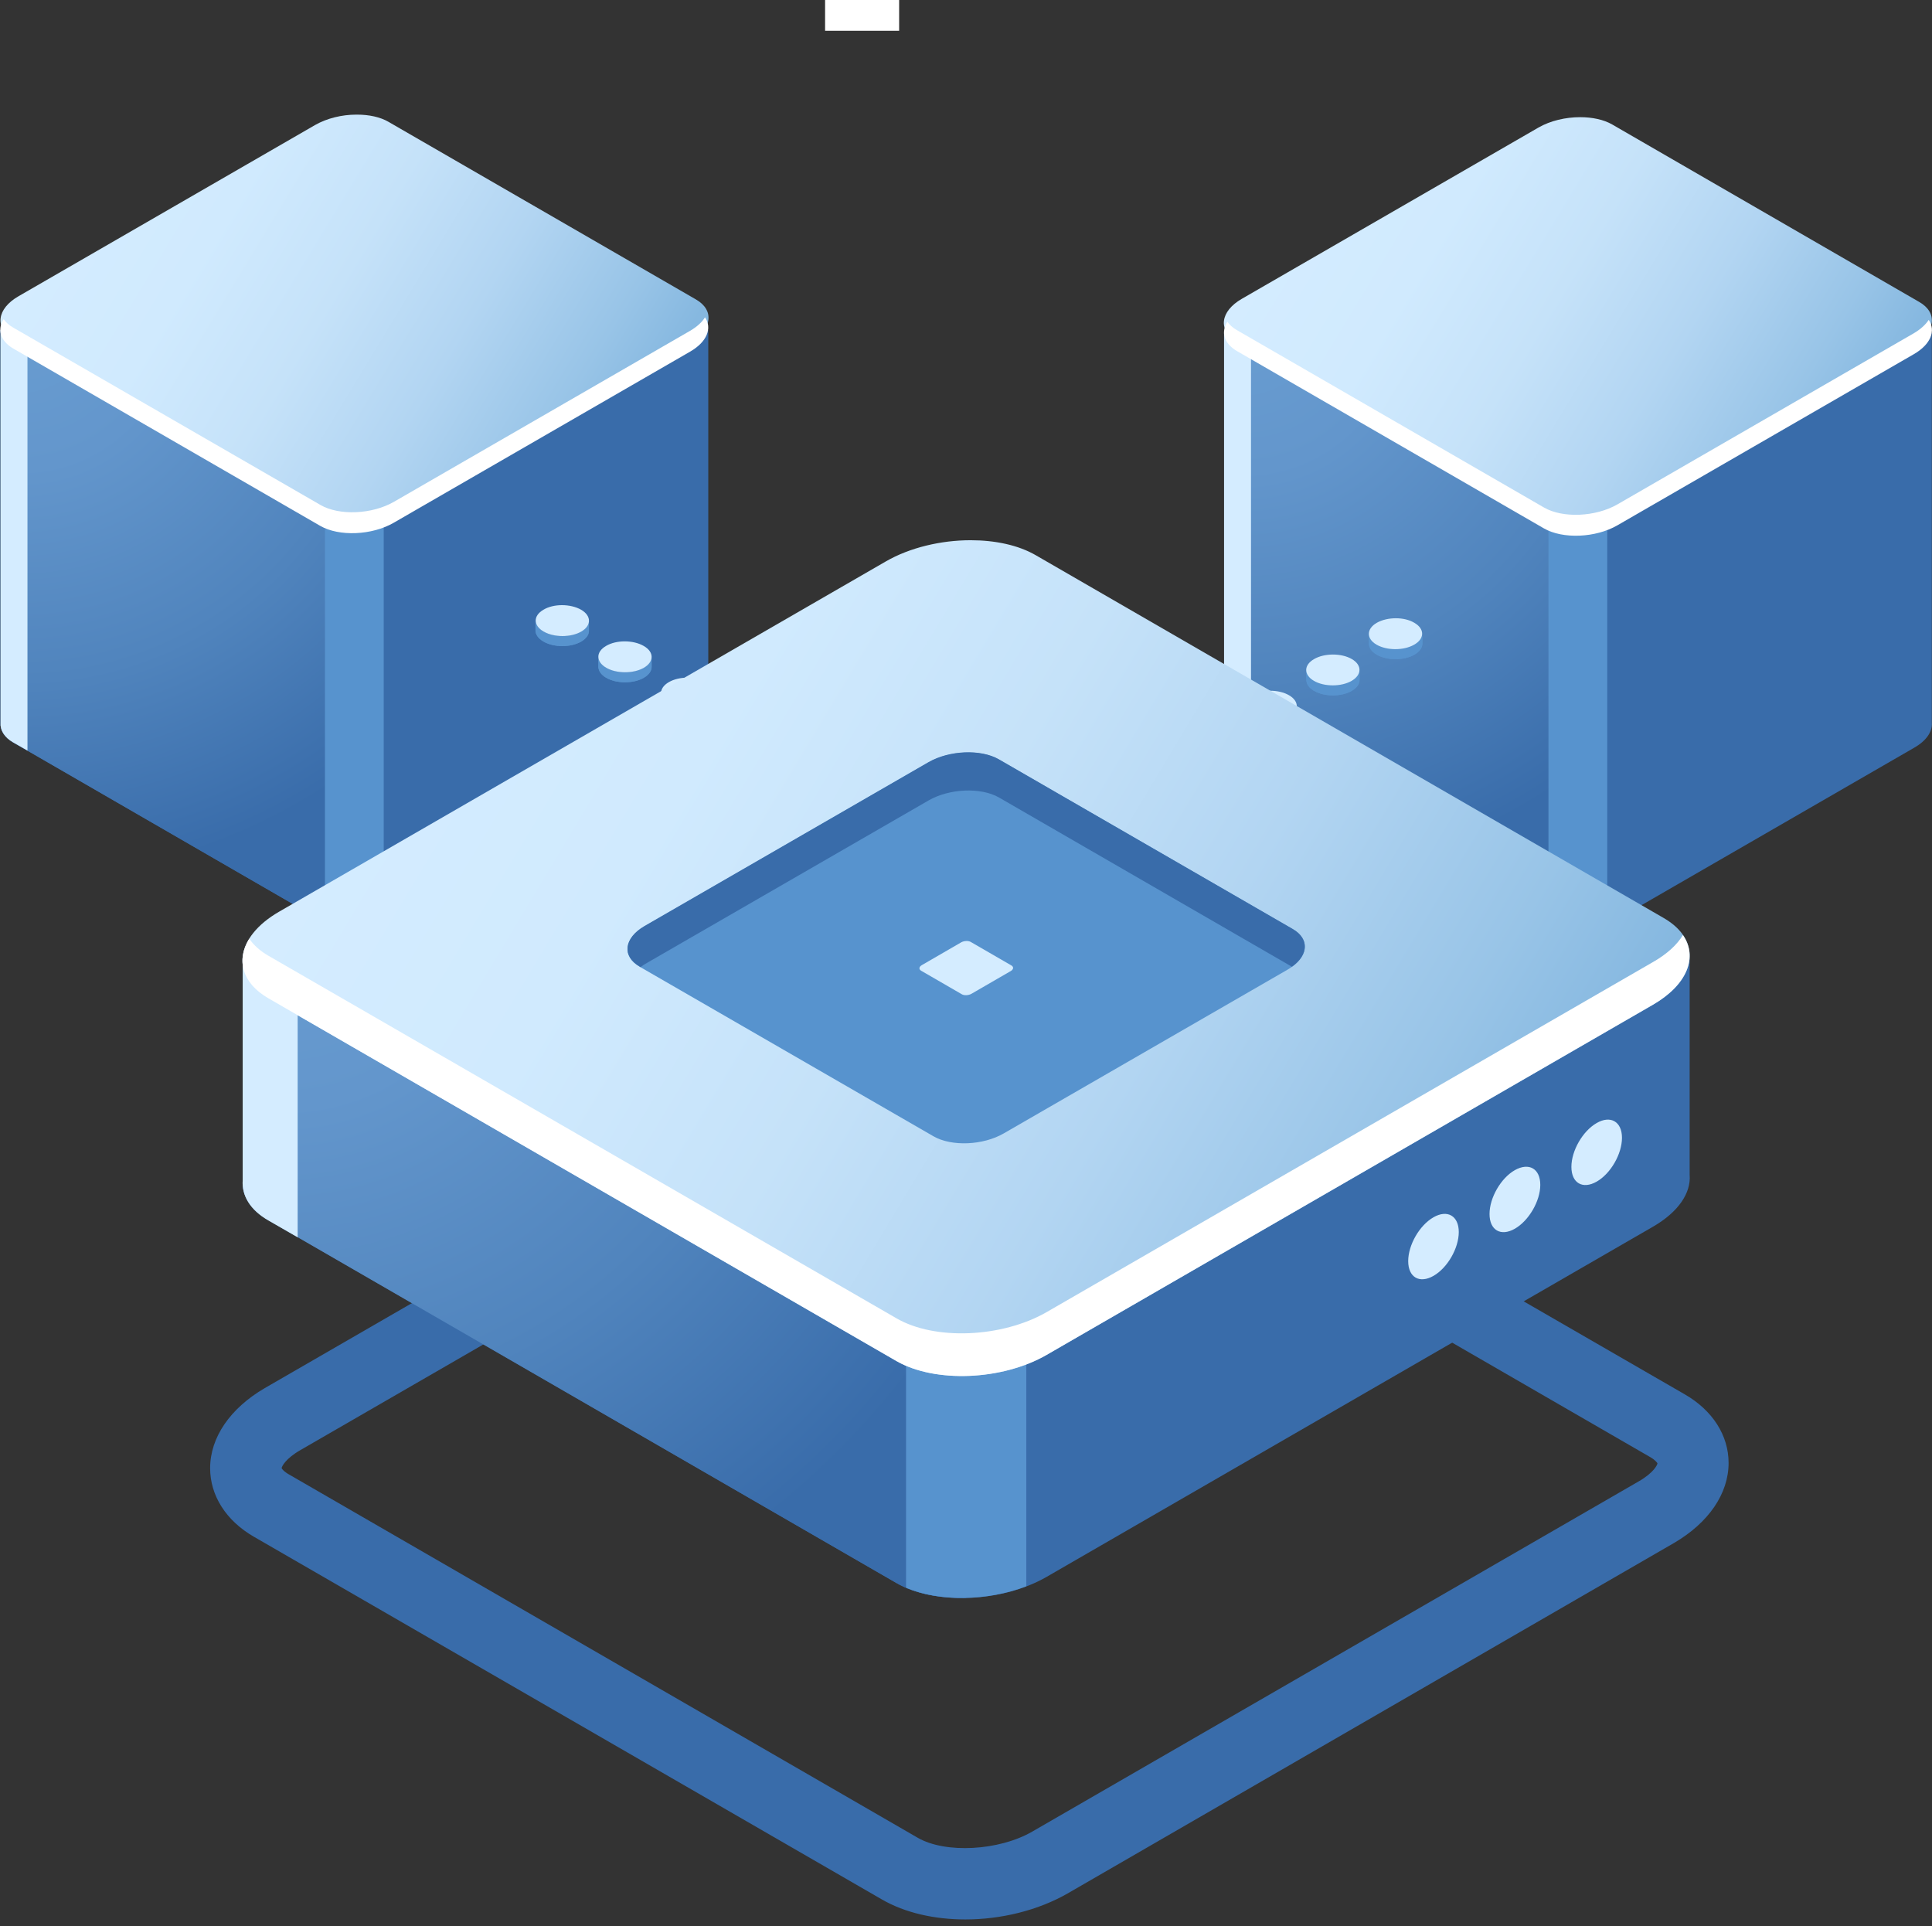 <?xml version="1.0" encoding="utf-8"?>
<!-- Generator: Adobe Illustrator 24.0.1, SVG Export Plug-In . SVG Version: 6.00 Build 0)  -->
<svg version="1.1" id="Layer_1" xmlns="http://www.w3.org/2000/svg" xmlns:xlink="http://www.w3.org/1999/xlink" x="0px" y="0px"
	 viewBox="0 0 106.19 105.86" style="enable-background:new 0 0 106.19 105.86;" xml:space="preserve">
<rect x="0" y="0" width="106.19" height="105.86" fill="#333333" stroke="none"/>
<style type="text/css">
	.st0{fill:#FFFFFF;}
	.st1{fill:#396CAA;}
	.st2{clip-path:url(#SVGID_2_);fill:url(#SVGID_3_);}
	.st3{fill:#D4ECFF;}
	.st4{fill:#5793CE;}
	.st5{clip-path:url(#SVGID_5_);fill:url(#SVGID_6_);}
	.st6{clip-path:url(#SVGID_8_);fill:url(#SVGID_9_);}
	.st7{clip-path:url(#SVGID_11_);fill:url(#SVGID_12_);}
	.st8{clip-path:url(#SVGID_14_);fill:#5793CE;}
	.st9{clip-path:url(#SVGID_16_);fill:#5793CE;}
	.st10{clip-path:url(#SVGID_18_);fill:#5793CE;}
	.st11{clip-path:url(#SVGID_20_);fill:#5793CE;}
	.st12{clip-path:url(#SVGID_22_);fill:#5793CE;}
	.st13{clip-path:url(#SVGID_24_);fill:#5793CE;}
	.st14{clip-path:url(#SVGID_26_);fill:url(#SVGID_27_);}
	.st15{clip-path:url(#SVGID_29_);fill:url(#SVGID_30_);}
</style>
<rect x="45.35" y="0" class="st0" width="4.07" height="1.69"/>
<g>
	<path class="st1" d="M38.93,39.58L38.93,39.58V18.15l-13.06-0.01l-4.51-2.61c-1.04-0.6-2.85-0.52-4.04,0.17l-4.21,2.43L0.03,18.13
		v21.59c-0.03,0.4,0.2,0.79,0.69,1.08l16.88,9.75c1.04,0.6,2.85,0.52,4.04-0.17l16.3-9.41C38.64,40.57,38.97,40.06,38.93,39.58"/>
</g>
<g>
	<defs>
		<path id="SVGID_1_" d="M17.31,15.71l-4.21,2.43L0.03,18.13v21.59c-0.03,0.4,0.2,0.8,0.69,1.08l16.88,9.75
			c0.5,0.29,1.18,0.42,1.88,0.4V15.14C18.72,15.16,17.94,15.35,17.31,15.71"/>
	</defs>
	<clipPath id="SVGID_2_">
		<use xlink:href="#SVGID_1_"  style="overflow:visible;"/>
	</clipPath>
	
		<radialGradient id="SVGID_3_" cx="-1.061" cy="101.746" r="1" gradientTransform="matrix(30.924 0 0 -30.924 33.917 3163.877)" gradientUnits="userSpaceOnUse">
		<stop  offset="0" style="stop-color:#699DD1"/>
		<stop  offset="0.266" style="stop-color:#6396CC"/>
		<stop  offset="0.642" style="stop-color:#5084BD"/>
		<stop  offset="1" style="stop-color:#396CAA"/>
	</radialGradient>
	<rect y="15.14" class="st2" width="19.48" height="35.83"/>
</g>
<g>
	<path class="st3" d="M1.51,18.13H0.03v21.59c-0.03,0.4,0.2,0.8,0.69,1.08l0.79,0.45V18.13z"/>
	<path class="st4" d="M17.86,50.68c0.89,0.38,2.19,0.36,3.23-0.04V28.77h-3.23V50.68z"/>
</g>
<g>
	<defs>
		<path id="SVGID_4_" d="M19.58,6.3c-0.79,0-1.61,0.2-2.26,0.57l-16.3,9.41c-1.2,0.69-1.33,1.74-0.29,2.33l16.88,9.75
			c1.04,0.6,2.85,0.52,4.04-0.17l16.3-9.41c1.2-0.69,1.33-1.74,0.29-2.33L21.36,6.7c-0.46-0.27-1.08-0.4-1.73-0.4H19.58z"/>
	</defs>
	<clipPath id="SVGID_5_">
		<use xlink:href="#SVGID_4_"  style="overflow:visible;"/>
	</clipPath>
	
		<linearGradient id="SVGID_6_" gradientUnits="userSpaceOnUse" x1="-1.025" y1="101.796" x2="-0.025" y2="101.796" gradientTransform="matrix(33.425 19.927 19.927 -33.425 -1989.173 3431.968)">
		<stop  offset="0" style="stop-color:#D4ECFF"/>
		<stop  offset="0.201" style="stop-color:#D0EAFE"/>
		<stop  offset="0.387" style="stop-color:#C5E2F9"/>
		<stop  offset="0.568" style="stop-color:#B2D5F2"/>
		<stop  offset="0.745" style="stop-color:#98C4E7"/>
		<stop  offset="0.842" style="stop-color:#86B8E0"/>
		<stop  offset="1" style="stop-color:#86B8E0"/>
	</linearGradient>
	<polygon class="st5" points="10.07,-11.11 49.24,12.24 28.89,46.37 -10.28,23.02 	"/>
</g>
<g>
	<path class="st0" d="M37.95,18.17l-16.3,9.41c-1.2,0.69-3.01,0.77-4.04,0.17L0.72,18c-0.23-0.13-0.4-0.29-0.52-0.46
		c-0.36,0.57-0.19,1.19,0.52,1.61l16.88,9.75c1.04,0.6,2.85,0.52,4.04-0.17l16.3-9.41c0.93-0.54,1.21-1.29,0.81-1.88
		C38.59,17.7,38.32,17.95,37.95,18.17"/>
	<path class="st1" d="M106.18,39.72L106.18,39.72V18.29l-13.06-0.01l-4.51-2.61c-1.04-0.6-2.85-0.52-4.04,0.17l-4.21,2.43
		l-13.07-0.01v21.59c-0.03,0.4,0.2,0.79,0.69,1.08l16.88,9.75c1.04,0.6,2.85,0.52,4.04-0.17l16.3-9.41
		C105.89,40.71,106.22,40.2,106.18,39.72"/>
</g>
<g>
	<defs>
		<path id="SVGID_7_" d="M84.56,15.84l-4.21,2.43l-13.07-0.01v21.59c-0.03,0.4,0.2,0.79,0.69,1.08l16.88,9.75
			c0.5,0.29,1.18,0.42,1.88,0.4V15.28C85.97,15.29,85.19,15.49,84.56,15.84"/>
	</defs>
	<clipPath id="SVGID_8_">
		<use xlink:href="#SVGID_7_"  style="overflow:visible;"/>
	</clipPath>
	
		<radialGradient id="SVGID_9_" cx="-1.061" cy="101.746" r="1" gradientTransform="matrix(30.924 0 0 -30.924 101.167 3164.016)" gradientUnits="userSpaceOnUse">
		<stop  offset="0" style="stop-color:#699DD1"/>
		<stop  offset="0.266" style="stop-color:#6396CC"/>
		<stop  offset="0.642" style="stop-color:#5084BD"/>
		<stop  offset="1" style="stop-color:#396CAA"/>
	</radialGradient>
	<rect x="67.25" y="15.28" class="st6" width="19.48" height="35.83"/>
</g>
<g>
	<path class="st3" d="M68.76,18.27h-1.48v21.59c-0.03,0.4,0.2,0.8,0.69,1.08l0.79,0.45V18.27z"/>
	<path class="st4" d="M85.11,50.82c0.89,0.38,2.19,0.36,3.23-0.04V28.91h-3.23V50.82z"/>
</g>
<g>
	<defs>
		<path id="SVGID_10_" d="M84.56,7.01l-16.3,9.41c-1.2,0.69-1.33,1.74-0.29,2.33l16.88,9.75c1.04,0.6,2.85,0.52,4.04-0.17l16.3-9.41
			c1.2-0.69,1.33-1.74,0.29-2.33L88.61,6.84c-0.47-0.27-1.1-0.4-1.76-0.4C86.06,6.44,85.22,6.63,84.56,7.01"/>
	</defs>
	<clipPath id="SVGID_11_">
		<use xlink:href="#SVGID_10_"  style="overflow:visible;"/>
	</clipPath>
	
		<linearGradient id="SVGID_12_" gradientUnits="userSpaceOnUse" x1="-1.025" y1="101.796" x2="-0.025" y2="101.796" gradientTransform="matrix(33.425 19.927 19.927 -33.425 -1921.923 3432.107)">
		<stop  offset="0" style="stop-color:#D4ECFF"/>
		<stop  offset="0.201" style="stop-color:#D0EAFE"/>
		<stop  offset="0.387" style="stop-color:#C5E2F9"/>
		<stop  offset="0.568" style="stop-color:#B2D5F2"/>
		<stop  offset="0.745" style="stop-color:#98C4E7"/>
		<stop  offset="0.842" style="stop-color:#86B8E0"/>
		<stop  offset="1" style="stop-color:#86B8E0"/>
	</linearGradient>
	<polygon class="st7" points="77.32,-10.97 116.49,12.38 96.14,46.51 56.97,23.16 	"/>
</g>
<g>
	<path class="st0" d="M105.2,18.31l-16.3,9.41c-1.2,0.69-3.01,0.77-4.04,0.17l-16.88-9.75c-0.23-0.13-0.4-0.29-0.52-0.46
		c-0.36,0.57-0.19,1.19,0.52,1.61l16.88,9.75c1.04,0.6,2.85,0.52,4.04-0.17l16.3-9.41c0.93-0.54,1.21-1.29,0.81-1.88
		C105.84,17.84,105.57,18.09,105.2,18.31"/>
	<path class="st1" d="M53.06,105.49c-1.69,0-3.31-0.36-4.59-1.1h0L13.96,84.46c-1.53-0.88-2.41-2.26-2.41-3.77
		c0-1.69,1.1-3.29,3-4.4l33.32-19.24c3.08-1.78,7.48-1.93,10.22-0.34l34.51,19.92c1.53,0.88,2.41,2.26,2.41,3.77
		c0,1.69-1.1,3.29-3,4.4L58.7,104.05C57.05,105,55.01,105.49,53.06,105.49 M50.44,101c1.52,0.88,4.47,0.72,6.3-0.34l33.32-19.24
		c0.84-0.48,1.04-0.92,1.04-1c-0.01-0.02-0.12-0.19-0.45-0.37L56.14,60.11c-1.52-0.88-4.47-0.72-6.3,0.34L16.52,79.69
		c-0.84,0.48-1.04,0.92-1.04,1c0.01,0.03,0.12,0.19,0.45,0.37L50.44,101L50.44,101z"/>
	<path class="st4" d="M32.37,34.11l0,0.55c0,0.22-0.14,0.43-0.43,0.6c-0.57,0.33-1.5,0.33-2.07,0c-0.29-0.17-0.44-0.39-0.44-0.61
		l0-0.55c0,0.22,0.15,0.44,0.44,0.61c0.57,0.33,1.5,0.33,2.07,0C32.23,34.54,32.37,34.33,32.37,34.11"/>
</g>
<g>
	<defs>
		<path id="SVGID_13_" d="M29.44,34.65c0,0.22,0.14,0.44,0.44,0.61c0.57,0.33,1.5,0.33,2.07,0c0.28-0.17,0.43-0.38,0.43-0.6l0-0.55
			c0,0.22-0.14,0.43-0.43,0.6c-0.57,0.33-1.5,0.33-2.07,0c-0.29-0.17-0.44-0.39-0.44-0.61L29.44,34.65z"/>
	</defs>
	<clipPath id="SVGID_14_">
		<use xlink:href="#SVGID_13_"  style="overflow:visible;"/>
	</clipPath>
	<polygon class="st8" points="32.37,34.11 32.37,34.67 32.37,34.68 32.37,34.13 	"/>
	<path class="st8" d="M32.37,34.13l0,0.55c0,0.03,0,0.06-0.01,0.08l0-0.55C32.37,34.18,32.37,34.15,32.37,34.13"/>
	<path class="st8" d="M32.36,34.21l0,0.55c-0.01,0.03-0.01,0.06-0.02,0.08l0-0.55C32.35,34.27,32.36,34.24,32.36,34.21"/>
	<path class="st8" d="M32.34,34.29l0,0.55c-0.01,0.03-0.02,0.06-0.04,0.08l0-0.55C32.32,34.35,32.33,34.32,32.34,34.29"/>
	<path class="st8" d="M32.3,34.38l0,0.55c-0.02,0.03-0.04,0.06-0.06,0.09l0-0.55C32.26,34.43,32.28,34.41,32.3,34.38"/>
	<path class="st8" d="M32.24,34.46l0,0.55c-0.03,0.03-0.06,0.07-0.09,0.1l0-0.55C32.18,34.53,32.22,34.5,32.24,34.46"/>
	<path class="st8" d="M32.15,34.56l0,0.55c-0.05,0.05-0.11,0.09-0.18,0.14l0-0.55C32.04,34.66,32.1,34.61,32.15,34.56"/>
	<path class="st8" d="M31.97,34.7l0,0.55c-0.01,0-0.01,0.01-0.02,0.01c-0.1,0.06-0.21,0.1-0.32,0.14l0-0.55
		c0.11-0.04,0.22-0.08,0.32-0.14C31.95,34.71,31.96,34.7,31.97,34.7"/>
	<path class="st8" d="M31.63,34.85l0,0.55c-0.09,0.03-0.18,0.05-0.28,0.07l0-0.55C31.44,34.9,31.54,34.88,31.63,34.85"/>
	<path class="st8" d="M31.35,34.92l0,0.55c-0.06,0.01-0.12,0.02-0.19,0.03l0-0.55C31.22,34.94,31.29,34.93,31.35,34.92"/>
	<path class="st8" d="M31.16,34.95l0,0.55c-0.05,0.01-0.11,0.01-0.16,0.01l0-0.55C31.05,34.95,31.11,34.95,31.16,34.95"/>
	<path class="st8" d="M31,34.96l0,0.55c-0.05,0-0.1,0-0.15,0l0-0.55C30.9,34.96,30.95,34.96,31,34.96"/>
	<path class="st8" d="M30.85,34.96l0,0.55c-0.05,0-0.1,0-0.14-0.01l0-0.55C30.75,34.95,30.8,34.96,30.85,34.96"/>
	<path class="st8" d="M30.7,34.95l0,0.55c-0.05,0-0.1-0.01-0.14-0.02l0-0.55C30.61,34.94,30.66,34.95,30.7,34.95"/>
	<path class="st8" d="M30.56,34.93l0,0.55c-0.05-0.01-0.1-0.01-0.15-0.02v-0.55C30.46,34.92,30.51,34.93,30.56,34.93"/>
	<path class="st8" d="M30.42,34.91l0,0.55c-0.05-0.01-0.1-0.02-0.15-0.04l0-0.55C30.31,34.89,30.36,34.9,30.42,34.91"/>
	<path class="st8" d="M30.26,34.87l0,0.55c-0.06-0.02-0.12-0.04-0.18-0.06l0-0.55C30.14,34.83,30.2,34.85,30.26,34.87"/>
	<path class="st8" d="M30.08,34.81l0,0.55c-0.07-0.03-0.15-0.06-0.21-0.1c-0.29-0.17-0.44-0.39-0.44-0.61l0-0.55
		c0,0.22,0.15,0.44,0.44,0.61C29.94,34.75,30.01,34.78,30.08,34.81"/>
</g>
<g>
	<path class="st3" d="M31.94,33.51c0.57,0.33,0.58,0.87,0.01,1.2c-0.57,0.33-1.5,0.33-2.07,0c-0.58-0.33-0.58-0.87-0.01-1.2
		C30.43,33.17,31.36,33.18,31.94,33.51"/>
	<path class="st4" d="M35.82,36.1l0,0.55c0,0.22-0.14,0.43-0.43,0.6c-0.57,0.33-1.5,0.33-2.07,0c-0.29-0.17-0.43-0.39-0.43-0.6
		l0-0.55c0,0.22,0.15,0.44,0.43,0.6c0.58,0.33,1.5,0.33,2.07,0C35.68,36.53,35.82,36.32,35.82,36.1"/>
</g>
<g>
	<defs>
		<path id="SVGID_15_" d="M32.88,36.65c0,0.22,0.15,0.44,0.43,0.6c0.58,0.33,1.5,0.33,2.07,0c0.28-0.17,0.43-0.38,0.43-0.6l0-0.55
			c0,0.22-0.14,0.43-0.43,0.6c-0.57,0.33-1.5,0.33-2.07,0c-0.29-0.17-0.43-0.39-0.43-0.6L32.88,36.65z"/>
	</defs>
	<clipPath id="SVGID_16_">
		<use xlink:href="#SVGID_15_"  style="overflow:visible;"/>
	</clipPath>
	<polygon class="st9" points="35.82,36.1 35.82,36.66 35.82,36.67 35.82,36.12 	"/>
	<path class="st9" d="M35.82,36.11l0,0.55c0,0.03,0,0.06-0.01,0.08l0-0.55C35.81,36.17,35.82,36.14,35.82,36.11"/>
	<path class="st9" d="M35.81,36.2l0,0.55c-0.01,0.03-0.01,0.06-0.02,0.08l0-0.55C35.8,36.25,35.8,36.23,35.81,36.2"/>
	<path class="st9" d="M35.79,36.28l0,0.55c-0.01,0.03-0.02,0.06-0.04,0.08l0-0.55C35.76,36.34,35.78,36.31,35.79,36.28"/>
	<path class="st9" d="M35.75,36.36l0,0.55c-0.02,0.03-0.04,0.06-0.06,0.09l0-0.55C35.71,36.42,35.73,36.39,35.75,36.36"/>
	<path class="st9" d="M35.69,36.45l0,0.55c-0.03,0.03-0.06,0.07-0.09,0.1l0-0.55C35.63,36.52,35.66,36.49,35.69,36.45"/>
	<path class="st9" d="M35.6,36.55l0,0.55c-0.05,0.05-0.11,0.1-0.19,0.14l0-0.55C35.48,36.64,35.54,36.6,35.6,36.55"/>
	<path class="st9" d="M35.41,36.69l0,0.55c-0.01,0-0.01,0.01-0.02,0.01c-0.1,0.06-0.21,0.1-0.32,0.14l0-0.55
		c0.12-0.04,0.23-0.09,0.32-0.14C35.4,36.69,35.4,36.69,35.41,36.69"/>
	<path class="st9" d="M35.07,36.84l0,0.55c-0.09,0.03-0.18,0.05-0.28,0.07l0-0.55C34.89,36.89,34.98,36.87,35.07,36.84"/>
	<path class="st9" d="M34.79,36.91l0,0.55c-0.06,0.01-0.12,0.02-0.19,0.03l0-0.55C34.67,36.93,34.73,36.92,34.79,36.91"/>
	<path class="st9" d="M34.6,36.94l0,0.55c-0.05,0.01-0.11,0.01-0.16,0.01l0-0.55C34.5,36.94,34.55,36.94,34.6,36.94"/>
	<path class="st9" d="M34.44,36.95l0,0.55c-0.05,0-0.1,0-0.15,0l0-0.55C34.34,36.95,34.39,36.95,34.44,36.95"/>
	<path class="st9" d="M34.29,36.95l0,0.55c-0.05,0-0.1,0-0.14-0.01l0-0.55C34.2,36.94,34.25,36.95,34.29,36.95"/>
	<path class="st9" d="M34.15,36.94l0,0.55c-0.05,0-0.09-0.01-0.14-0.01l0-0.55C34.05,36.93,34.1,36.94,34.15,36.94"/>
	<path class="st9" d="M34.01,36.92l0,0.55c-0.05-0.01-0.1-0.01-0.15-0.02l0-0.55C33.91,36.91,33.96,36.92,34.01,36.92"/>
	<path class="st9" d="M33.86,36.9l0,0.55c-0.05-0.01-0.1-0.02-0.15-0.04l0-0.55C33.76,36.88,33.81,36.89,33.86,36.9"/>
	<path class="st9" d="M33.71,36.86l0,0.55c-0.06-0.02-0.12-0.04-0.18-0.06l0-0.55C33.59,36.82,33.65,36.84,33.71,36.86"/>
	<path class="st9" d="M33.53,36.8l0,0.55c-0.07-0.03-0.15-0.06-0.21-0.1c-0.29-0.17-0.43-0.39-0.43-0.61l0-0.55
		c0,0.22,0.15,0.44,0.43,0.6C33.39,36.74,33.46,36.77,33.53,36.8"/>
</g>
<g>
	<path class="st3" d="M35.38,35.5c0.58,0.33,0.58,0.87,0.01,1.2c-0.57,0.33-1.5,0.33-2.07,0c-0.57-0.33-0.58-0.87-0.01-1.2
		C33.88,35.16,34.81,35.17,35.38,35.5"/>
	<path class="st4" d="M39.27,38.09l0,0.55c0,0.22-0.14,0.43-0.43,0.6c-0.57,0.33-1.5,0.33-2.07,0c-0.29-0.17-0.44-0.39-0.44-0.6
		l0-0.55c0,0.22,0.14,0.44,0.43,0.6c0.57,0.33,1.5,0.33,2.07,0C39.12,38.52,39.27,38.31,39.27,38.09"/>
</g>
<g>
	<defs>
		<path id="SVGID_17_" d="M36.33,38.64c0,0.22,0.14,0.44,0.43,0.6c0.57,0.33,1.5,0.33,2.07,0c0.28-0.16,0.42-0.38,0.43-0.59l0-0.56
			c0,0.22-0.14,0.43-0.43,0.6c-0.57,0.33-1.5,0.33-2.07,0c-0.29-0.17-0.43-0.39-0.43-0.61L36.33,38.64z"/>
	</defs>
	<clipPath id="SVGID_18_">
		<use xlink:href="#SVGID_17_"  style="overflow:visible;"/>
	</clipPath>
	<polygon class="st10" points="39.27,38.09 39.27,38.65 39.27,38.66 39.27,38.11 	"/>
	<path class="st10" d="M39.27,38.11l0,0.55c0,0.03,0,0.06-0.01,0.08l0-0.55C39.26,38.16,39.27,38.13,39.27,38.11"/>
	<path class="st10" d="M39.26,38.19l0,0.55c-0.01,0.03-0.01,0.06-0.02,0.08l0-0.55C39.24,38.25,39.25,38.22,39.26,38.19"/>
	<path class="st10" d="M39.23,38.27l0,0.55c-0.01,0.03-0.02,0.06-0.04,0.08l0-0.55C39.21,38.33,39.22,38.3,39.23,38.27"/>
	<path class="st10" d="M39.19,38.36l0,0.55c-0.02,0.03-0.04,0.06-0.06,0.09l0-0.55C39.16,38.42,39.18,38.39,39.19,38.36"/>
	<path class="st10" d="M39.14,38.44l0,0.55c-0.03,0.03-0.06,0.07-0.09,0.1l0-0.55C39.08,38.51,39.11,38.48,39.14,38.44"/>
	<path class="st10" d="M39.05,38.54l0,0.55c-0.05,0.05-0.11,0.1-0.18,0.14l0-0.55C38.93,38.64,38.99,38.59,39.05,38.54"/>
	<path class="st10" d="M38.86,38.68l0,0.55c-0.01,0-0.01,0.01-0.02,0.01c-0.1,0.06-0.21,0.1-0.32,0.14l0-0.55
		c0.11-0.04,0.22-0.08,0.32-0.14C38.85,38.69,38.85,38.68,38.86,38.68"/>
	<path class="st10" d="M38.52,38.83l0,0.55c-0.09,0.03-0.18,0.05-0.28,0.07l0-0.55C38.34,38.88,38.43,38.86,38.52,38.83"/>
	<path class="st10" d="M38.24,38.9l0,0.55c-0.06,0.01-0.12,0.02-0.19,0.03l0-0.55C38.12,38.92,38.18,38.91,38.24,38.9"/>
	<path class="st10" d="M38.06,38.93l0,0.55c-0.05,0.01-0.11,0.01-0.16,0.01l0-0.55C37.95,38.94,38,38.93,38.06,38.93"/>
	<path class="st10" d="M37.89,38.94l0,0.55c-0.05,0-0.1,0-0.15,0l0-0.55C37.79,38.94,37.84,38.94,37.89,38.94"/>
	<path class="st10" d="M37.74,38.94l0,0.55c-0.05,0-0.1,0-0.14-0.01l0-0.55C37.65,38.93,37.69,38.94,37.74,38.94"/>
	<path class="st10" d="M37.6,38.93l0,0.55c-0.05,0-0.1-0.01-0.14-0.02l0-0.55C37.5,38.92,37.55,38.93,37.6,38.93"/>
	<path class="st10" d="M37.46,38.91l0,0.55c-0.05-0.01-0.1-0.01-0.15-0.02l0-0.55C37.36,38.9,37.41,38.91,37.46,38.91"/>
	<path class="st10" d="M37.31,38.89l0,0.55c-0.05-0.01-0.1-0.02-0.15-0.04l0-0.55C37.21,38.87,37.26,38.88,37.31,38.89"/>
	<path class="st10" d="M37.16,38.85l0,0.55c-0.06-0.02-0.12-0.04-0.18-0.06l0-0.55C37.04,38.81,37.1,38.83,37.16,38.85"/>
	<path class="st10" d="M36.98,38.79l0,0.55c-0.07-0.03-0.15-0.06-0.21-0.1c-0.29-0.17-0.44-0.39-0.43-0.6l0-0.55
		c0,0.22,0.14,0.44,0.43,0.6C36.83,38.73,36.9,38.76,36.98,38.79"/>
</g>
<g>
	<path class="st3" d="M38.83,37.49c0.57,0.33,0.58,0.87,0.01,1.2c-0.57,0.33-1.5,0.33-2.07,0c-0.58-0.33-0.58-0.87-0.01-1.2
		C37.33,37.16,38.26,37.16,38.83,37.49"/>
	<path class="st4" d="M75.24,34.83l0,0.55c0,0.22,0.14,0.43,0.43,0.6c0.57,0.33,1.5,0.33,2.07,0c0.29-0.17,0.44-0.39,0.44-0.61
		l0-0.55c0,0.22-0.15,0.44-0.44,0.61c-0.57,0.33-1.5,0.33-2.07,0C75.38,35.27,75.24,35.05,75.24,34.83"/>
</g>
<g>
	<defs>
		<path id="SVGID_19_" d="M77.74,35.43c-0.57,0.33-1.5,0.33-2.07,0c-0.28-0.17-0.42-0.38-0.43-0.6l0,0.55c0,0.21,0.14,0.43,0.43,0.6
			c0.57,0.33,1.5,0.33,2.07,0c0.29-0.17,0.44-0.39,0.44-0.61l0-0.55C78.18,35.04,78.03,35.26,77.74,35.43"/>
	</defs>
	<clipPath id="SVGID_20_">
		<use xlink:href="#SVGID_19_"  style="overflow:visible;"/>
	</clipPath>
	<polygon class="st11" points="75.24,34.83 75.24,35.39 75.24,35.4 75.24,34.85 	"/>
	<path class="st11" d="M75.24,34.85l0,0.55c0,0.03,0,0.06,0.01,0.08l0-0.55C75.25,34.9,75.24,34.88,75.24,34.85"/>
	<path class="st11" d="M75.25,34.93l0,0.55c0.01,0.03,0.01,0.06,0.02,0.08l0-0.55C75.27,34.99,75.26,34.96,75.25,34.93"/>
	<path class="st11" d="M75.28,35.01l0,0.55c0.01,0.03,0.02,0.06,0.04,0.08l0-0.55C75.3,35.07,75.29,35.04,75.28,35.01"/>
	<path class="st11" d="M75.31,35.1l0,0.55c0.02,0.03,0.04,0.06,0.06,0.09l0-0.55C75.35,35.16,75.33,35.13,75.31,35.1"/>
	<path class="st11" d="M75.37,35.18l0,0.55c0.03,0.03,0.06,0.07,0.09,0.1l0-0.55C75.43,35.25,75.4,35.22,75.37,35.18"/>
	<path class="st11" d="M75.46,35.28l0,0.55c0.05,0.05,0.11,0.1,0.19,0.14l0-0.55C75.58,35.38,75.52,35.33,75.46,35.28"/>
	<path class="st11" d="M75.65,35.42l0,0.55c0.01,0,0.01,0.01,0.02,0.01c0.1,0.06,0.21,0.1,0.32,0.14l0-0.55
		c-0.11-0.04-0.22-0.08-0.32-0.14C75.66,35.43,75.66,35.42,75.65,35.42"/>
	<path class="st11" d="M75.99,35.57l0,0.55c0.09,0.03,0.18,0.05,0.28,0.07l0-0.55C76.17,35.62,76.08,35.6,75.99,35.57"/>
	<path class="st11" d="M76.27,35.64l0,0.55c0.06,0.01,0.12,0.02,0.19,0.03l0-0.55C76.39,35.66,76.33,35.65,76.27,35.64"/>
	<path class="st11" d="M76.45,35.67l0,0.55c0.05,0.01,0.11,0.01,0.16,0.01l0-0.55C76.56,35.68,76.51,35.67,76.45,35.67"/>
	<path class="st11" d="M76.62,35.68l0,0.55c0.05,0,0.1,0,0.15,0l0-0.55C76.72,35.68,76.67,35.68,76.62,35.68"/>
	<path class="st11" d="M76.77,35.68l0,0.55c0.05,0,0.1,0,0.14-0.01l0-0.55C76.86,35.67,76.81,35.68,76.77,35.68"/>
	<path class="st11" d="M76.91,35.67l0,0.55c0.05,0,0.09-0.01,0.14-0.02l0-0.55C77.01,35.66,76.96,35.67,76.91,35.67"/>
	<path class="st11" d="M77.05,35.65l0,0.55c0.05-0.01,0.1-0.01,0.14-0.02l0-0.55C77.15,35.64,77.1,35.65,77.05,35.65"/>
	<path class="st11" d="M77.2,35.63l0,0.55c0.05-0.01,0.1-0.02,0.15-0.04l0-0.55C77.3,35.61,77.25,35.62,77.2,35.63"/>
	<path class="st11" d="M77.35,35.59l0,0.55c0.06-0.02,0.12-0.04,0.18-0.06l0-0.55C77.47,35.55,77.41,35.57,77.35,35.59"/>
	<path class="st11" d="M77.53,35.53l0,0.55c0.07-0.03,0.14-0.06,0.21-0.1c0.29-0.17,0.44-0.39,0.44-0.61l0-0.55
		c0,0.22-0.14,0.44-0.44,0.61C77.68,35.47,77.6,35.5,77.53,35.53"/>
</g>
<g>
	<path class="st3" d="M75.67,34.23c-0.57,0.33-0.58,0.87-0.01,1.2c0.57,0.33,1.5,0.33,2.07,0c0.58-0.33,0.58-0.87,0.01-1.2
		C77.18,33.89,76.25,33.9,75.67,34.23"/>
	<path class="st4" d="M71.8,36.82l0,0.55c0,0.22,0.14,0.43,0.43,0.6c0.57,0.33,1.5,0.33,2.07,0c0.29-0.17,0.43-0.38,0.43-0.6l0-0.55
		c0,0.22-0.15,0.44-0.43,0.6c-0.58,0.33-1.5,0.33-2.07,0C71.94,37.25,71.8,37.04,71.8,36.82"/>
</g>
<g>
	<defs>
		<path id="SVGID_21_" d="M74.3,37.42c-0.58,0.33-1.5,0.33-2.07,0c-0.28-0.17-0.43-0.38-0.43-0.6l0,0.55c0,0.22,0.14,0.43,0.43,0.6
			c0.57,0.33,1.5,0.33,2.07,0c0.29-0.17,0.43-0.39,0.43-0.61l0-0.55C74.73,37.03,74.58,37.25,74.3,37.42"/>
	</defs>
	<clipPath id="SVGID_22_">
		<use xlink:href="#SVGID_21_"  style="overflow:visible;"/>
	</clipPath>
	<path class="st12" d="M71.8,36.82l0,0.55c0,0.01,0,0.01,0,0.01l0-0.55V36.82"/>
	<path class="st12" d="M71.8,36.84l0,0.55c0,0.03,0,0.06,0.01,0.08l0-0.55C71.8,36.89,71.8,36.86,71.8,36.84"/>
	<path class="st12" d="M71.8,36.92l0,0.55c0.01,0.03,0.01,0.06,0.02,0.08l0-0.55C71.82,36.97,71.81,36.95,71.8,36.92"/>
	<path class="st12" d="M71.83,37l0,0.55c0.01,0.03,0.02,0.06,0.04,0.08l0-0.55C71.85,37.06,71.84,37.03,71.83,37"/>
	<path class="st12" d="M71.87,37.08l0,0.55c0.02,0.03,0.04,0.06,0.06,0.09l0-0.55C71.9,37.14,71.88,37.11,71.87,37.08"/>
	<path class="st12" d="M71.93,37.17l0,0.55c0.03,0.03,0.06,0.07,0.09,0.1l0-0.55C71.98,37.24,71.95,37.21,71.93,37.17"/>
	<path class="st12" d="M72.02,37.27l0,0.55c0.05,0.05,0.11,0.1,0.19,0.14l0-0.55C72.13,37.37,72.07,37.32,72.02,37.27"/>
	<path class="st12" d="M72.2,37.41l0,0.55c0.01,0,0.01,0.01,0.02,0.01c0.1,0.06,0.21,0.11,0.32,0.14l0-0.55
		c-0.12-0.04-0.23-0.09-0.32-0.14C72.22,37.42,72.21,37.41,72.2,37.41"/>
	<path class="st12" d="M72.55,37.56l0,0.55c0.09,0.03,0.18,0.05,0.28,0.07l0-0.55C72.73,37.61,72.64,37.59,72.55,37.56"/>
	<path class="st12" d="M72.82,37.63l0,0.55c0.06,0.01,0.12,0.02,0.19,0.03v-0.55C72.95,37.65,72.88,37.64,72.82,37.63"/>
	<path class="st12" d="M73.01,37.66l0,0.55c0.05,0.01,0.11,0.01,0.16,0.01l0-0.55C73.12,37.67,73.06,37.66,73.01,37.66"/>
	<path class="st12" d="M73.17,37.67l0,0.55c0.05,0,0.1,0,0.15,0l0-0.55C73.27,37.67,73.22,37.67,73.17,37.67"/>
	<path class="st12" d="M73.32,37.67l0,0.55c0.05,0,0.1,0,0.14-0.01l0-0.55C73.42,37.66,73.37,37.67,73.32,37.67"/>
	<path class="st12" d="M73.46,37.66l0,0.55c0.05,0,0.09-0.01,0.14-0.01l0-0.55C73.56,37.65,73.51,37.66,73.46,37.66"/>
	<path class="st12" d="M73.61,37.64l0,0.55c0.05-0.01,0.1-0.02,0.14-0.03v-0.55C73.7,37.63,73.65,37.64,73.61,37.64"/>
	<path class="st12" d="M73.75,37.62l0,0.55c0.05-0.01,0.1-0.02,0.15-0.04l0-0.55C73.85,37.6,73.8,37.61,73.75,37.62"/>
	<path class="st12" d="M73.9,37.58l0,0.55c0.06-0.02,0.12-0.04,0.18-0.06l0-0.55C74.02,37.54,73.97,37.56,73.9,37.58"/>
	<path class="st12" d="M74.08,37.52l0,0.55c0.07-0.03,0.15-0.06,0.21-0.1c0.29-0.17,0.43-0.39,0.43-0.61l0-0.55
		c0,0.22-0.14,0.44-0.43,0.6C74.23,37.46,74.16,37.49,74.08,37.52"/>
</g>
<g>
	<path class="st3" d="M72.23,36.22c-0.58,0.33-0.58,0.87-0.01,1.2c0.57,0.33,1.5,0.33,2.07,0c0.57-0.33,0.58-0.87,0.01-1.2
		C73.73,35.89,72.8,35.89,72.23,36.22"/>
	<path class="st4" d="M68.35,38.81l0,0.55c0,0.22,0.14,0.43,0.43,0.6c0.57,0.33,1.5,0.33,2.07,0c0.29-0.17,0.43-0.39,0.43-0.6
		l0-0.55c0,0.22-0.15,0.44-0.44,0.6c-0.57,0.33-1.5,0.33-2.07,0C68.49,39.25,68.35,39.03,68.35,38.81"/>
</g>
<g>
	<defs>
		<path id="SVGID_23_" d="M70.85,39.41c-0.57,0.33-1.5,0.33-2.07,0c-0.28-0.17-0.43-0.38-0.43-0.6l0,0.55c0,0.22,0.14,0.43,0.43,0.6
			c0.57,0.33,1.5,0.33,2.07,0c0.29-0.17,0.43-0.39,0.43-0.6l0-0.55C71.28,39.03,71.14,39.24,70.85,39.41"/>
	</defs>
	<clipPath id="SVGID_24_">
		<use xlink:href="#SVGID_23_"  style="overflow:visible;"/>
	</clipPath>
	<polygon class="st13" points="68.35,38.81 68.35,39.37 68.35,39.38 68.35,38.83 	"/>
	<path class="st13" d="M68.35,38.83l0,0.55c0,0.03,0,0.06,0.01,0.08l0-0.55C68.35,38.88,68.35,38.86,68.35,38.83"/>
	<path class="st13" d="M68.36,38.91l0,0.55c0.01,0.03,0.01,0.06,0.02,0.08l0-0.55C68.37,38.97,68.36,38.94,68.36,38.91"/>
	<path class="st13" d="M68.38,38.99l0,0.55c0.01,0.03,0.02,0.06,0.04,0.08l0-0.55C68.4,39.05,68.39,39.02,68.38,38.99"/>
	<path class="st13" d="M68.42,39.08l0,0.55c0.02,0.03,0.04,0.06,0.06,0.09l0-0.55C68.46,39.14,68.44,39.11,68.42,39.08"/>
	<path class="st13" d="M68.48,39.17l0,0.55c0.03,0.03,0.06,0.07,0.09,0.1l0-0.55C68.54,39.23,68.5,39.2,68.48,39.17"/>
	<path class="st13" d="M68.57,39.26l0,0.55c0.05,0.05,0.11,0.09,0.19,0.14l0-0.55C68.68,39.36,68.62,39.31,68.57,39.26"/>
	<path class="st13" d="M68.76,39.4l0,0.55c0.01,0,0.01,0.01,0.02,0.01c0.1,0.06,0.21,0.1,0.32,0.14l0-0.55
		c-0.11-0.04-0.22-0.08-0.32-0.14C68.77,39.41,68.76,39.4,68.76,39.4"/>
	<path class="st13" d="M69.09,39.55l0,0.55c0.09,0.03,0.18,0.05,0.28,0.07l0-0.55C69.28,39.6,69.18,39.58,69.09,39.55"/>
	<path class="st13" d="M69.37,39.62l0,0.55c0.06,0.01,0.12,0.02,0.19,0.03l0-0.55C69.5,39.64,69.43,39.63,69.37,39.62"/>
	<path class="st13" d="M69.56,39.65l0,0.55c0.05,0.01,0.11,0.01,0.16,0.01l0-0.55C69.67,39.66,69.61,39.65,69.56,39.65"/>
	<path class="st13" d="M69.72,39.66l0,0.55c0.05,0,0.1,0,0.15,0l0-0.55C69.82,39.66,69.77,39.66,69.72,39.66"/>
	<path class="st13" d="M69.87,39.66l0,0.55c0.05,0,0.1,0,0.14-0.01l0-0.55C69.97,39.66,69.92,39.66,69.87,39.66"/>
	<path class="st13" d="M70.02,39.65l0,0.55c0.05,0,0.09-0.01,0.14-0.02l0-0.55C70.11,39.64,70.06,39.65,70.02,39.65"/>
	<path class="st13" d="M70.16,39.64l0,0.55c0.05-0.01,0.1-0.01,0.14-0.02l0-0.55C70.26,39.62,70.21,39.63,70.16,39.64"/>
	<path class="st13" d="M70.3,39.61l0,0.55c0.05-0.01,0.1-0.02,0.15-0.04l0-0.55C70.41,39.59,70.36,39.6,70.3,39.61"/>
	<path class="st13" d="M70.46,39.57l0,0.55c0.06-0.02,0.12-0.04,0.18-0.06l0-0.55C70.58,39.53,70.52,39.55,70.46,39.57"/>
	<path class="st13" d="M70.64,39.51l0,0.55c0.07-0.03,0.14-0.06,0.21-0.1c0.29-0.17,0.43-0.39,0.43-0.6l0-0.55
		c0,0.22-0.14,0.44-0.43,0.6C70.78,39.45,70.71,39.48,70.64,39.51"/>
</g>
<g>
	<path class="st3" d="M68.78,38.21c-0.57,0.33-0.58,0.87-0.01,1.2c0.57,0.33,1.5,0.33,2.07,0c0.58-0.33,0.58-0.87,0.01-1.2
		C70.28,37.88,69.36,37.88,68.78,38.21"/>
	<path class="st1" d="M92.87,64.57L92.87,64.57V52.66l-26.7-0.02l-9.23-5.33c-2.12-1.22-5.82-1.07-8.26,0.34l-8.61,4.97l-26.72-0.01
		v12.25c-0.06,0.83,0.4,1.63,1.42,2.21L49.27,87c2.12,1.22,5.82,1.07,8.26-0.34l33.32-19.24C92.27,66.6,92.95,65.55,92.87,64.57"/>
</g>
<g>
	<defs>
		<path id="SVGID_25_" d="M48.68,47.66l-8.61,4.97l-26.73-0.02v12.25c-0.06,0.83,0.4,1.63,1.42,2.21L49.27,87
			c1.02,0.59,2.4,0.85,3.83,0.82V46.5C51.56,46.53,49.95,46.93,48.68,47.66"/>
	</defs>
	<clipPath id="SVGID_26_">
		<use xlink:href="#SVGID_25_"  style="overflow:visible;"/>
	</clipPath>
	
		<radialGradient id="SVGID_27_" cx="-1.072" cy="101.78" r="1" gradientTransform="matrix(43.623 0 0 -43.623 62.281 4489.056)" gradientUnits="userSpaceOnUse">
		<stop  offset="0" style="stop-color:#699DD1"/>
		<stop  offset="0.266" style="stop-color:#6396CC"/>
		<stop  offset="0.642" style="stop-color:#5084BD"/>
		<stop  offset="1" style="stop-color:#396CAA"/>
	</radialGradient>
	<rect x="13.28" y="46.5" class="st14" width="39.83" height="41.36"/>
</g>
<g>
	<path class="st3" d="M16.36,52.62l-3.02,0v12.25c-0.06,0.83,0.4,1.63,1.42,2.21L16.36,68V52.62z"/>
	<path class="st4" d="M49.8,87.26c1.83,0.78,4.47,0.74,6.61-0.08v-13.9H49.8V87.26z"/>
</g>
<g>
	<defs>
		<path id="SVGID_28_" d="M48.68,30.86L15.35,50.1c-2.45,1.41-2.71,3.55-0.59,4.77L49.27,74.8c2.12,1.22,5.82,1.07,8.26-0.34
			l33.32-19.24c2.45-1.41,2.71-3.55,0.59-4.77L56.94,30.52c-0.96-0.56-2.24-0.83-3.59-0.83C51.73,29.69,50.01,30.09,48.68,30.86"/>
	</defs>
	<clipPath id="SVGID_29_">
		<use xlink:href="#SVGID_28_"  style="overflow:visible;"/>
	</clipPath>
	
		<linearGradient id="SVGID_30_" gradientUnits="userSpaceOnUse" x1="-1.062" y1="101.829" x2="-0.062" y2="101.829" gradientTransform="matrix(68.331 40.738 40.738 -68.331 -4052.042 7036.618)">
		<stop  offset="0" style="stop-color:#D4ECFF"/>
		<stop  offset="0.201" style="stop-color:#D0EAFE"/>
		<stop  offset="0.387" style="stop-color:#C5E2F9"/>
		<stop  offset="0.568" style="stop-color:#B2D5F2"/>
		<stop  offset="0.745" style="stop-color:#98C4E7"/>
		<stop  offset="0.842" style="stop-color:#86B8E0"/>
		<stop  offset="1" style="stop-color:#86B8E0"/>
	</linearGradient>
	<polygon class="st15" points="33.86,-5.9 113.95,41.84 72.35,111.62 -7.74,63.87 	"/>
</g>
<g>
	<path class="st0" d="M90.86,52.87L57.53,72.11c-2.45,1.41-6.15,1.57-8.26,0.34L14.76,52.53c-0.47-0.27-0.82-0.59-1.06-0.94
		c-0.73,1.17-0.4,2.44,1.06,3.28L49.27,74.8c2.12,1.22,5.82,1.07,8.26-0.34l33.32-19.24c1.9-1.1,2.48-2.63,1.65-3.83
		C92.18,51.92,91.63,52.43,90.86,52.87"/>
	<path class="st3" d="M80.18,67.71c0,0.89-0.62,1.97-1.39,2.41c-0.77,0.44-1.39,0.08-1.39-0.81c0-0.89,0.62-1.97,1.39-2.41
		C79.55,66.46,80.18,66.82,80.18,67.71"/>
	<path class="st3" d="M84.66,65.12c0,0.89-0.63,1.97-1.4,2.41c-0.77,0.44-1.39,0.08-1.39-0.81c0-0.89,0.62-1.97,1.39-2.41
		C84.04,63.87,84.66,64.23,84.66,65.12"/>
	<path class="st3" d="M89.15,62.53c0,0.89-0.62,1.97-1.39,2.41c-0.77,0.44-1.39,0.08-1.39-0.81c0-0.89,0.62-1.97,1.39-2.41
		C88.52,61.28,89.15,61.64,89.15,62.53"/>
	<path class="st4" d="M51.31,62.45l-16.15-9.32c-0.99-0.57-0.87-1.57,0.28-2.23l15.59-9c1.14-0.66,2.88-0.73,3.87-0.16l16.15,9.32
		c0.99,0.57,0.87,1.57-0.28,2.23l-15.6,9C54.03,62.95,52.3,63.02,51.31,62.45"/>
	<path class="st3" d="M52.86,54.64l-2.23-1.29c-0.14-0.08-0.12-0.22,0.04-0.31l2.16-1.25c0.16-0.09,0.4-0.1,0.53-0.02l2.23,1.29
		c0.14,0.08,0.12,0.22-0.04,0.31l-2.16,1.25C53.23,54.71,52.99,54.72,52.86,54.64"/>
	<path class="st1" d="M35.16,53.12l0.05,0.03c0.08-0.05,0.14-0.11,0.23-0.16l15.6-9c1.15-0.66,2.88-0.73,3.87-0.16l16.1,9.3
		c0.91-0.65,0.96-1.54,0.05-2.07L54.9,41.73c-0.99-0.57-2.72-0.5-3.87,0.16l-15.6,9C34.29,51.55,34.17,52.55,35.16,53.12"/>
</g>
</svg>
